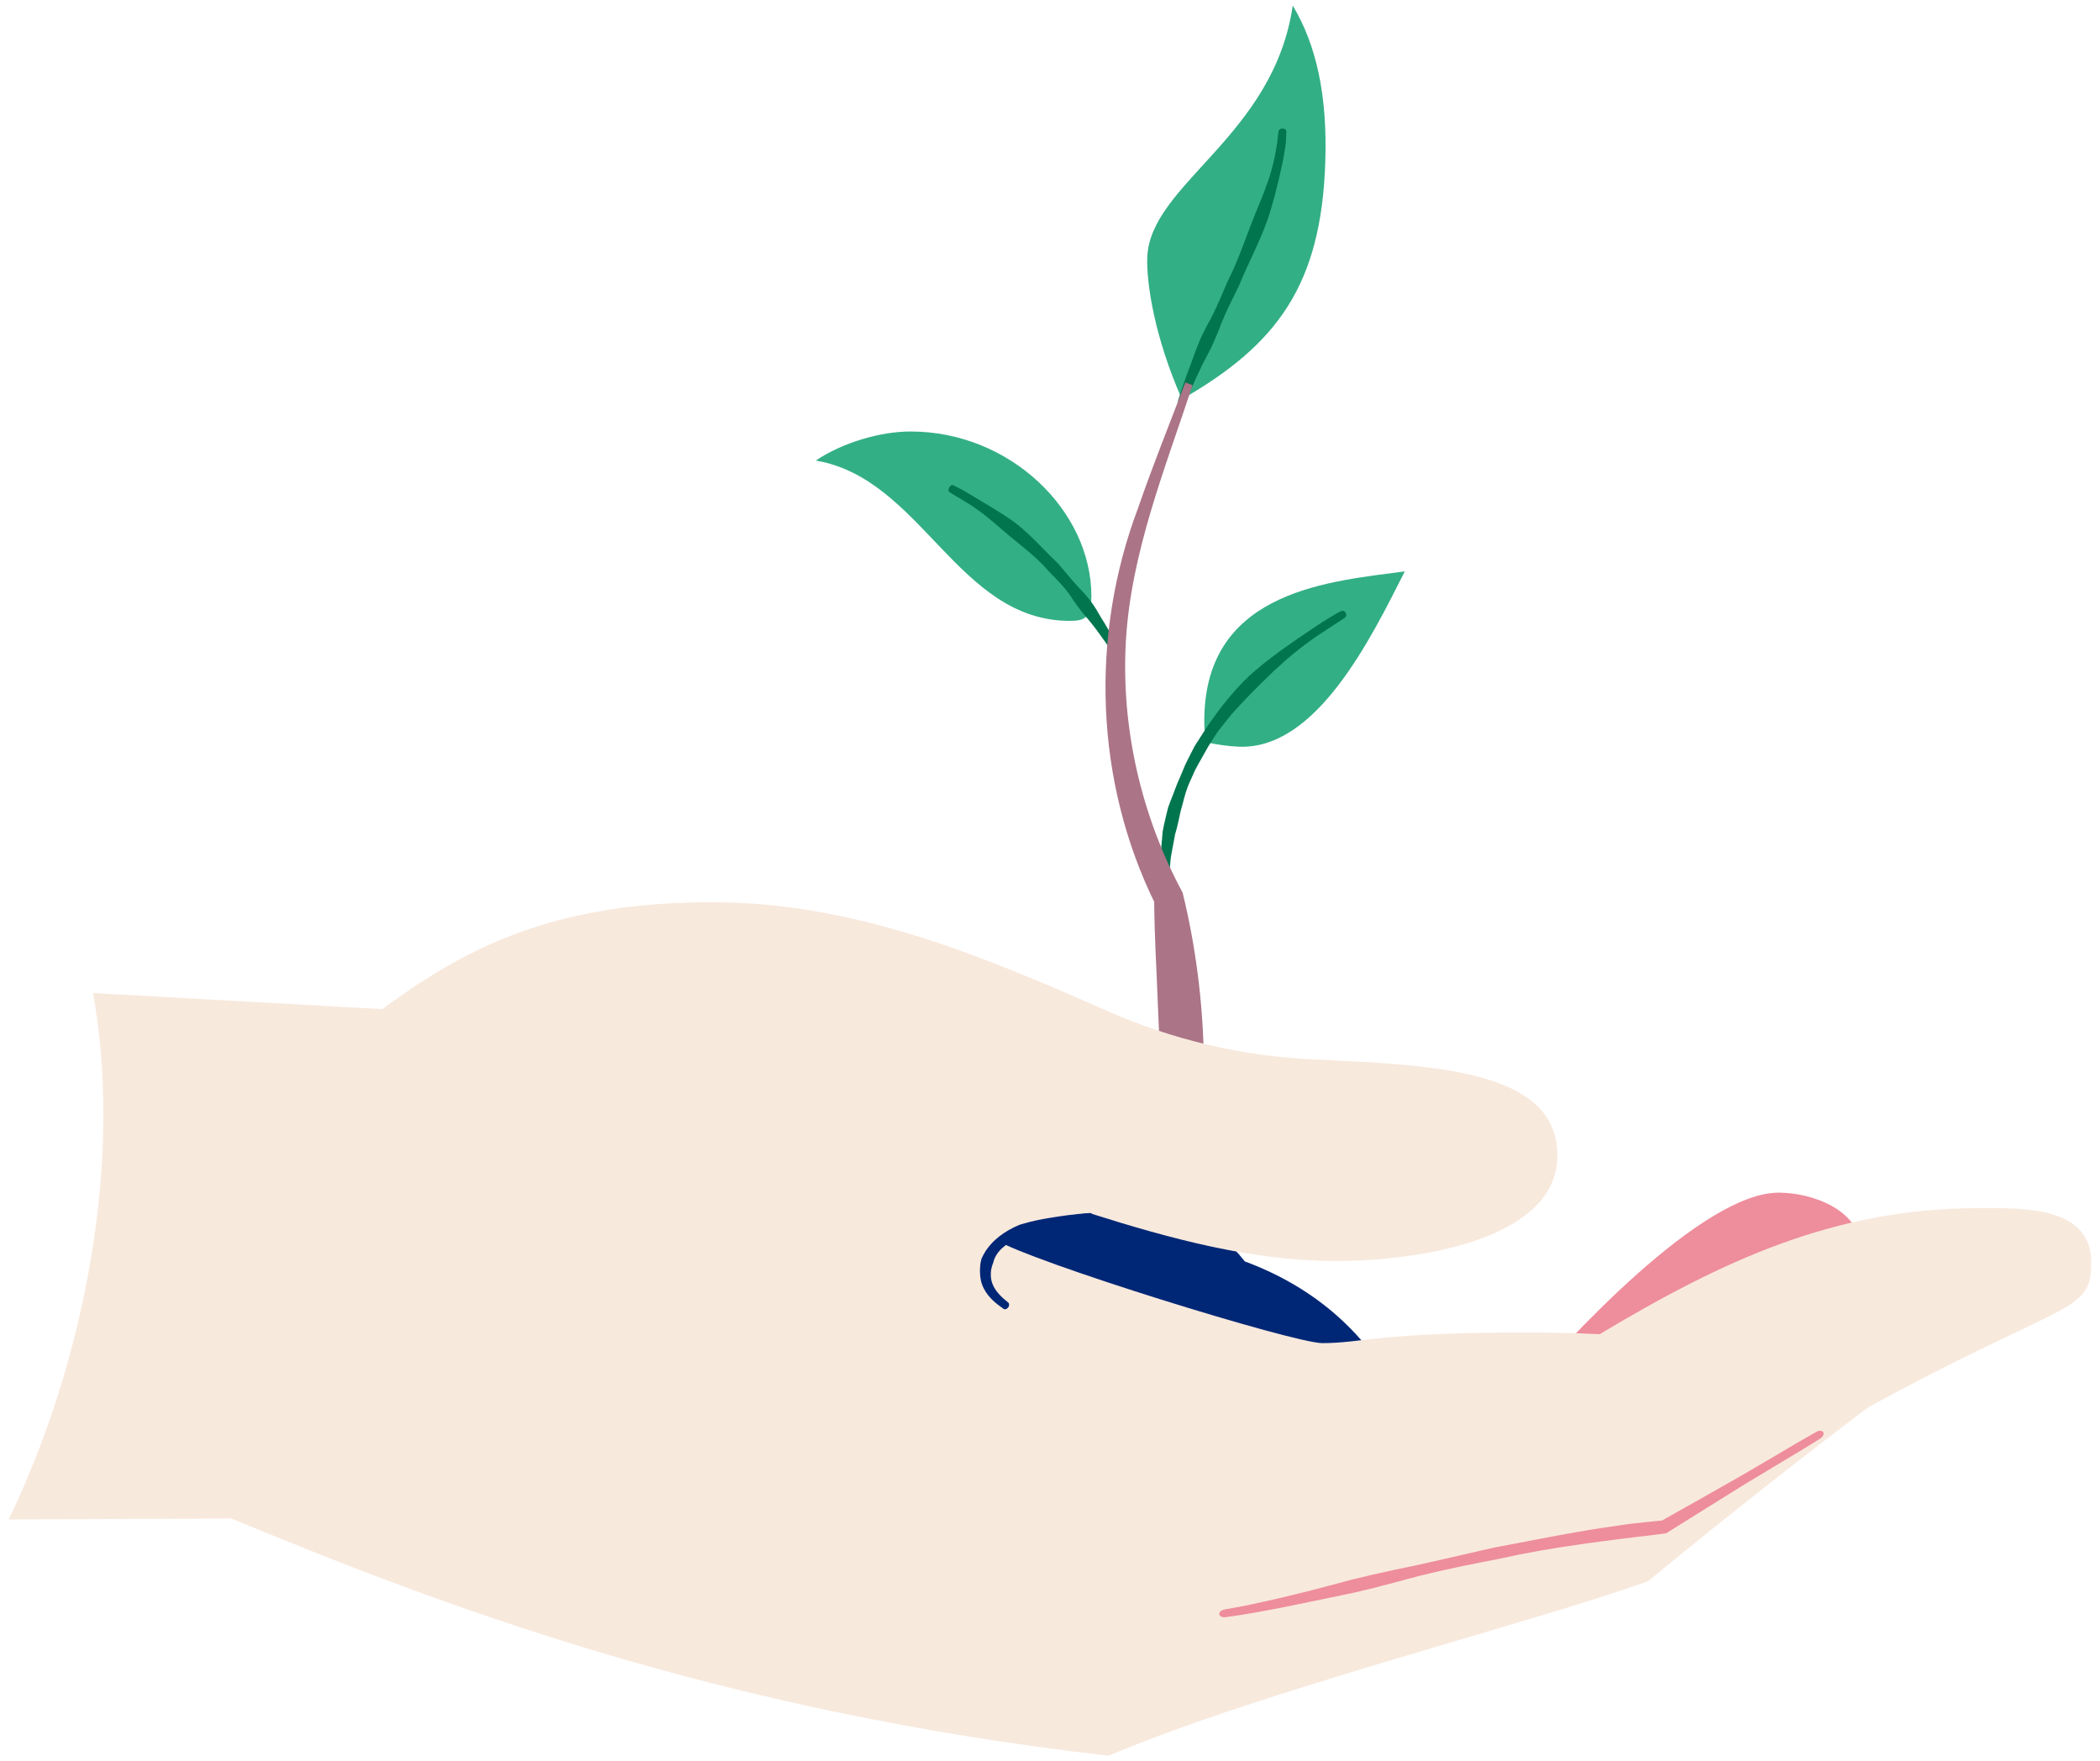 <?xml version="1.0" encoding="utf-8"?>
<!-- Generator: Adobe Illustrator 28.3.0, SVG Export Plug-In . SVG Version: 6.00 Build 0)  -->
<svg version="1.1" id="Layer_1" xmlns="http://www.w3.org/2000/svg" xmlns:xlink="http://www.w3.org/1999/xlink" x="0px" y="0px"
	 viewBox="0 0 272.5 228.5" style="enable-background:new 0 0 272.5 228.5;" xml:space="preserve">
<style type="text/css">
	.st0{fill:#33AF85;}
	.st1{fill:none;}
	.st2{fill:#00754E;}
	.st3{fill:#AB7487;}
	.st4{fill:#002776;}
	.st5{fill:#EE8D9C;}
	.st6{fill:#F8E9DD;}
</style>
<g>
	<g>
		<g>
			<path class="st0" d="M105.86,59.75c13.77,2.32,18.38,20.8,32.97,20.8c2.02,0,2.79-0.48,2.79-3.2c0-11.12-10.57-21.37-23.46-21.37
				C114.33,55.97,109.37,57.39,105.86,59.75z"/>
		</g>
		<g>
			<path class="st0" d="M153.37,51.79c12.41-7.11,18.06-14.87,18.6-30.69c0.3-8.8-1.18-15.3-4.22-20.38
				c-2.49,17.04-18.55,23.14-18.88,32.7C148.76,36.73,149.8,43.72,153.37,51.79z"/>
		</g>
		<g>
			<path class="st0" d="M156.43,96.29c1.57,0.33,2.97,0.52,4.25,0.58c10.13,0.49,17.21-14.05,21.61-22.74
				c-9.45,1.27-25.23,2.37-25.99,18.18C156.23,93.57,156.28,94.89,156.43,96.29z"/>
		</g>
		<g>
			<g>
				<line class="st1" x1="123.62" y1="62.41" x2="122.73" y2="64.08"/>
			</g>
			<g>
				<line class="st1" x1="143.98" y1="84.91" x2="145.61" y2="83.94"/>
			</g>
			<g>
				<path class="st2" d="M136.56,74.6c0.96,0.97,1.94,2.01,2.67,3.2c0.43,0.62,0.83,1.17,1.23,1.68l0.7,0.82l0.63,0.77
					c0.3,0.37,0.58,0.76,0.86,1.15c0.54,0.72,1.05,1.47,1.56,2.23c0.09,0.13,0.36,0.12,0.59-0.02c0.23-0.14,0.36-0.36,0.28-0.51
					c-0.45-0.81-0.9-1.62-1.37-2.42c-0.24-0.42-0.49-0.83-0.75-1.24l-0.52-0.88c-0.18-0.32-0.38-0.63-0.59-0.94
					c-0.38-0.54-0.81-1.09-1.35-1.67c-1-1.02-1.91-2.14-2.82-3.21c-0.15-0.19-0.31-0.37-0.48-0.55c-0.99-0.93-1.93-1.94-2.89-2.89
					c-1.03-1.01-2.13-2.04-3.37-2.85c-0.45-0.32-0.91-0.62-1.38-0.9c-0.73-0.47-1.48-0.9-2.22-1.35l-1.6-0.96
					c-0.66-0.41-1.37-0.78-2.08-1.12c-0.15-0.07-0.36,0.07-0.49,0.31c-0.13,0.24-0.12,0.49,0.01,0.58c0.65,0.44,1.35,0.8,1.99,1.21
					c0.51,0.32,1.04,0.62,1.53,0.99c0.7,0.48,1.36,1.01,2.01,1.56c0.41,0.33,0.81,0.68,1.21,1.03c1.08,0.94,2.21,1.83,3.29,2.73
					c1,0.83,2,1.74,2.85,2.74C136.23,74.25,136.4,74.42,136.56,74.6z"/>
			</g>
		</g>
		<g>
			<g>
				<line class="st1" x1="175.1" y1="80.29" x2="174.13" y2="78.66"/>
			</g>
			<g>
				<line class="st1" x1="150.48" y1="117.55" x2="152.3" y2="117.04"/>
			</g>
			<g>
				<path class="st2" d="M154.51,97.79c-0.24,0.49-0.51,0.97-0.73,1.47c-0.21,0.51-0.43,1.02-0.64,1.53
					c-0.48,1.01-0.81,2.07-1.24,3.1c-0.11,0.28-0.21,0.56-0.31,0.83c-0.08,0.28-0.15,0.55-0.21,0.82c-0.13,0.54-0.25,1.05-0.36,1.56
					l-0.16,0.84l-0.07,0.86l-0.14,1.57c-0.1,0.75-0.11,1.51-0.11,2.26l-0.03,2.14c0.02,0.73,0.1,1.47,0.27,2.2
					c0.06,0.26,0.35,0.4,0.61,0.33c0.26-0.08,0.42-0.31,0.38-0.54c-0.12-0.65-0.16-1.32-0.13-1.99l0.16-2.08
					c0.05-0.72,0.1-1.44,0.25-2.14l0.28-1.49l0.15-0.81l0.22-0.79c0.12-0.47,0.23-0.96,0.34-1.48c0.05-0.26,0.11-0.52,0.17-0.79
					c0.08-0.27,0.15-0.54,0.23-0.82c0.26-1.02,0.53-2.06,0.99-3.02c0.22-0.49,0.43-0.97,0.65-1.45c0.23-0.47,0.51-0.92,0.76-1.38
					l0.53-0.94c0.47-0.89,1.05-1.73,1.6-2.59c0.62-0.8,1.24-1.61,1.88-2.37c1.44-1.6,2.97-3.19,4.56-4.71
					c0.57-0.58,1.18-1.14,1.79-1.68c0.95-0.89,1.97-1.7,3-2.5c0.76-0.55,1.51-1.11,2.3-1.62c0.98-0.64,2-1.31,3-1.96
					c0.2-0.14,0.25-0.43,0.11-0.66c-0.14-0.23-0.42-0.32-0.63-0.2c-1.07,0.58-2.11,1.23-3.1,1.89c-0.8,0.51-1.57,1.08-2.37,1.59
					c-1.08,0.78-2.2,1.51-3.25,2.33c-0.67,0.5-1.34,1.01-1.97,1.56c-1.78,1.42-3.3,3.18-4.7,4.92c-0.63,0.82-1.23,1.69-1.85,2.54
					c-0.57,0.89-1.15,1.78-1.71,2.66L154.51,97.79z"/>
			</g>
		</g>
		<g>
			<g>
				<line class="st1" x1="167.37" y1="16.69" x2="165.48" y2="16.64"/>
			</g>
			<g>
				<line class="st1" x1="152.34" y1="52.15" x2="154.14" y2="52.74"/>
			</g>
			<g>
				<path class="st2" d="M158.94,37.33c-0.67,1.59-1.37,3.24-2.25,4.78c-0.45,0.85-0.83,1.63-1.15,2.39l-0.49,1.28l-0.43,1.18
					l-0.64,1.7c-0.39,1.08-0.76,2.17-1.1,3.28c-0.06,0.2,0.11,0.42,0.36,0.51c0.26,0.08,0.52,0,0.6-0.18
					c0.4-1.06,0.85-2.1,1.32-3.14l0.76-1.61c0.18-0.38,0.37-0.74,0.57-1.11c0.21-0.4,0.42-0.8,0.63-1.21
					c0.34-0.73,0.69-1.52,1.05-2.42c0.59-1.66,1.39-3.26,2.16-4.81l0.4-0.81c0.63-1.56,1.37-3.1,2.07-4.61
					c0.74-1.63,1.49-3.33,2.02-5.09l0.57-1.97c0.24-1.06,0.55-2.09,0.76-3.16c0.16-0.77,0.36-1.52,0.47-2.3
					c0.08-0.48,0.18-0.97,0.23-1.47c0.03-0.5,0.06-1.01,0.07-1.51c0.01-0.2-0.21-0.37-0.48-0.38c-0.27-0.01-0.5,0.14-0.53,0.33
					c-0.07,0.48-0.12,0.95-0.17,1.43c-0.06,0.47-0.16,0.94-0.24,1.41c-0.11,0.74-0.3,1.47-0.51,2.21c-0.25,1.02-0.67,2.01-1.01,3
					c-0.25,0.62-0.5,1.23-0.75,1.84c-0.7,1.66-1.32,3.37-1.95,5.02c-0.59,1.53-1.22,3.11-1.98,4.59L158.94,37.33z"/>
			</g>
		</g>
		<g>
			<path class="st3" d="M154.75,49.97c-3.57,10.83-7.98,21.7-8.65,33.14c-0.66,11.36,2.02,22.8,7.36,32.7
				c3.36,13.73,3.65,28.34,0.91,42.2c0,0-2.54,13.46-2.54,13.46l-2.95-0.23c-0.09-4.67,0.32-9.32,0.71-13.87
				c0.93-9,1.14-17.9,0.66-26.95c-0.16-4.51-0.46-9.05-0.48-13.66c0-0.01,0.2,0.66,0.19,0.63c-7.93-16.02-8.53-34.96-2.26-51.54
				c1.89-5.49,4.06-10.84,6.11-16.23L154.75,49.97L154.75,49.97z"/>
		</g>
		<g>
			<path class="st4" d="M181.85,181.67c-4.29-8.55-11.12-14.61-20.32-18.02c-3.91-4.92-9.1-8.26-14.97-10.79
				c-18.7,2.78-28.52,14.43-30.28,15.39C142.06,186.8,181.85,181.67,181.85,181.67z"/>
		</g>
	</g>
	<g>
		<g>
			<path class="st5" d="M196.84,181.42c6.48-7.64,24.04-26.69,33.96-26.69c4.67,0,10.65,2.48,10.65,7.2c0,0.27-0.02,0.56-0.06,0.85
				C241.38,162.78,225,183.92,196.84,181.42z"/>
		</g>
		<g>
			<g>
				<path class="st6" d="M1.13,197.13l28.88-0.13c27.08,11.2,62.96,24.96,113.84,30.78c19.74-8.38,55.72-17.44,70.02-22.65
					c20.21-16.69,44.13-34.53,47.35-35.87l-59.14,18.35l-91.86-22.69l-40.67-32.89l-57.48-3.2c0.91,5,1.34,10.27,1.34,15.66
					C13.42,162.12,8.82,181.13,1.13,197.13z"/>
			</g>
			<g>
				<g>
					<g>
						<path class="st6" d="M40.56,137.94c14.05-11.05,25.33-20.89,51.77-20.89c18.29,0,34.37,6.61,51.35,14.11
							c8.43,3.72,17.48,5.86,26.69,6.28c16.23,0.74,31.72,1.45,31.72,12.49c0,10.9-18.03,13.67-28.78,13.67
							c-10.74,0-21.42-2.88-31.91-6.21c-11.8,1.02-18.7,7.49-18.7,19.95c0,3.4,0.63,6.7,1.61,10.28
							C124.3,187.62,35.9,177.27,40.56,137.94z"/>
					</g>
					<g>
						<path class="st6" d="M129.06,160.77c4.67,2.92,38.84,13.48,42.53,13.48c5.17,0,7.35-1.38,26.2-1.38
							c3.18,0,6.49,0.06,9.79,0.22c16.04-9.6,30.54-16.35,49.19-16.35c5.67,0,14.59-0.31,14.59,7.04c0,8.53-4.97,2.99-55.43,34.31
							c-24,2.42-43.6,9.31-57.71,11.34l-78.67-18.5C79.56,190.94,77.56,145.27,129.06,160.77z"/>
					</g>
					<g>
						<g>
							<line class="st1" x1="237.07" y1="186.64" x2="236.13" y2="184.99"/>
						</g>
						<g>
							<line class="st1" x1="158.09" y1="208.5" x2="158.36" y2="210.37"/>
						</g>
						<g>
							<path class="st5" d="M192.14,201.17c-3.66,0.83-7.43,1.75-11.18,2.49c-2.03,0.43-3.85,0.86-5.57,1.28l-2.85,0.76l-2.62,0.69
								l-3.79,0.92c-2.4,0.55-4.8,1.1-7.22,1.49c-0.43,0.08-0.74,0.36-0.7,0.63c0.04,0.27,0.42,0.43,0.85,0.37
								c2.48-0.33,4.93-0.79,7.37-1.26l3.8-0.78l2.66-0.55c0.96-0.2,1.93-0.41,2.9-0.61c1.72-0.39,3.53-0.85,5.55-1.39
								c3.65-1.04,7.43-1.85,11.1-2.57l1.91-0.37c3.52-0.79,7.15-1.42,10.68-1.91c1.9-0.29,3.83-0.52,5.77-0.77
								c0.97-0.14,1.95-0.23,2.92-0.35l1.46-0.18l0.82-0.11c0.12-0.01,0.23-0.02,0.33-0.1l0.27-0.17l0.31-0.2l3.71-2.32
								c1.96-1.22,3.92-2.44,5.88-3.66l4.27-2.57c1.78-1.06,3.62-2.16,5.41-3.29c0.36-0.23,0.54-0.6,0.41-0.83
								c-0.13-0.23-0.53-0.25-0.91-0.04c-1.85,1.04-3.7,2.13-5.49,3.2c-1.43,0.84-2.87,1.68-4.31,2.52l-6.05,3.43
								c-1.27,0.71-2.54,1.43-3.8,2.14l-0.32,0.18c-0.08,0.05-0.04,0.02-0.05,0.03c-0.01,0-0.01,0-0.02,0l-0.64,0.06l-1.48,0.15
								c-0.98,0.11-1.97,0.2-2.95,0.35c-1.96,0.28-3.9,0.57-5.8,0.91c-3.54,0.6-7.16,1.35-10.72,2L192.14,201.17z"/>
						</g>
					</g>
				</g>
				<g>
					<g>
						<line class="st1" x1="142.06" y1="158.74" x2="141.61" y2="156.91"/>
					</g>
					<g>
						<line class="st1" x1="130.27" y1="170.4" x2="131.36" y2="168.85"/>
					</g>
					<g>
						<path class="st4" d="M127.27,163.69c-0.05,0.24-0.09,0.48-0.09,0.72c-0.02,0.24-0.03,0.48-0.01,0.71
							c0,0.67,0.16,1.42,0.49,2.04c0.61,1.2,1.61,1.98,2.57,2.65c0.17,0.12,0.44,0.02,0.6-0.2c0.16-0.22,0.15-0.5,0-0.62
							c-0.87-0.69-1.67-1.47-2.03-2.39c-0.19-0.47-0.26-0.95-0.22-1.48c0-0.19,0.02-0.37,0.07-0.54c0.03-0.18,0.08-0.35,0.14-0.51
							c0.03-0.08,0.05-0.16,0.09-0.23c0.3-1.47,1.73-2.58,3.22-3.19c0.26-0.11,0.52-0.22,0.8-0.31c0.17-0.08,0.34-0.16,0.51-0.24
							c0.95-0.4,1.95-0.71,2.99-0.93c0.74-0.17,1.49-0.29,2.25-0.4c0.95-0.13,1.92-0.22,2.93-0.41c0.21-0.04,0.35-0.31,0.28-0.56
							c-0.08-0.26-0.24-0.45-0.43-0.43c-0.95,0.07-1.97,0.16-2.93,0.29c-0.77,0.1-1.55,0.22-2.33,0.35
							c-1.08,0.18-2.17,0.39-3.25,0.71c-0.19,0.05-0.38,0.1-0.57,0.16c-0.3,0.12-0.59,0.26-0.88,0.4c-1.63,0.81-3.3,2.11-4.12,4.06
							C127.31,163.47,127.29,163.58,127.27,163.69z"/>
					</g>
				</g>
			</g>
		</g>
	</g>
</g>
</svg>
